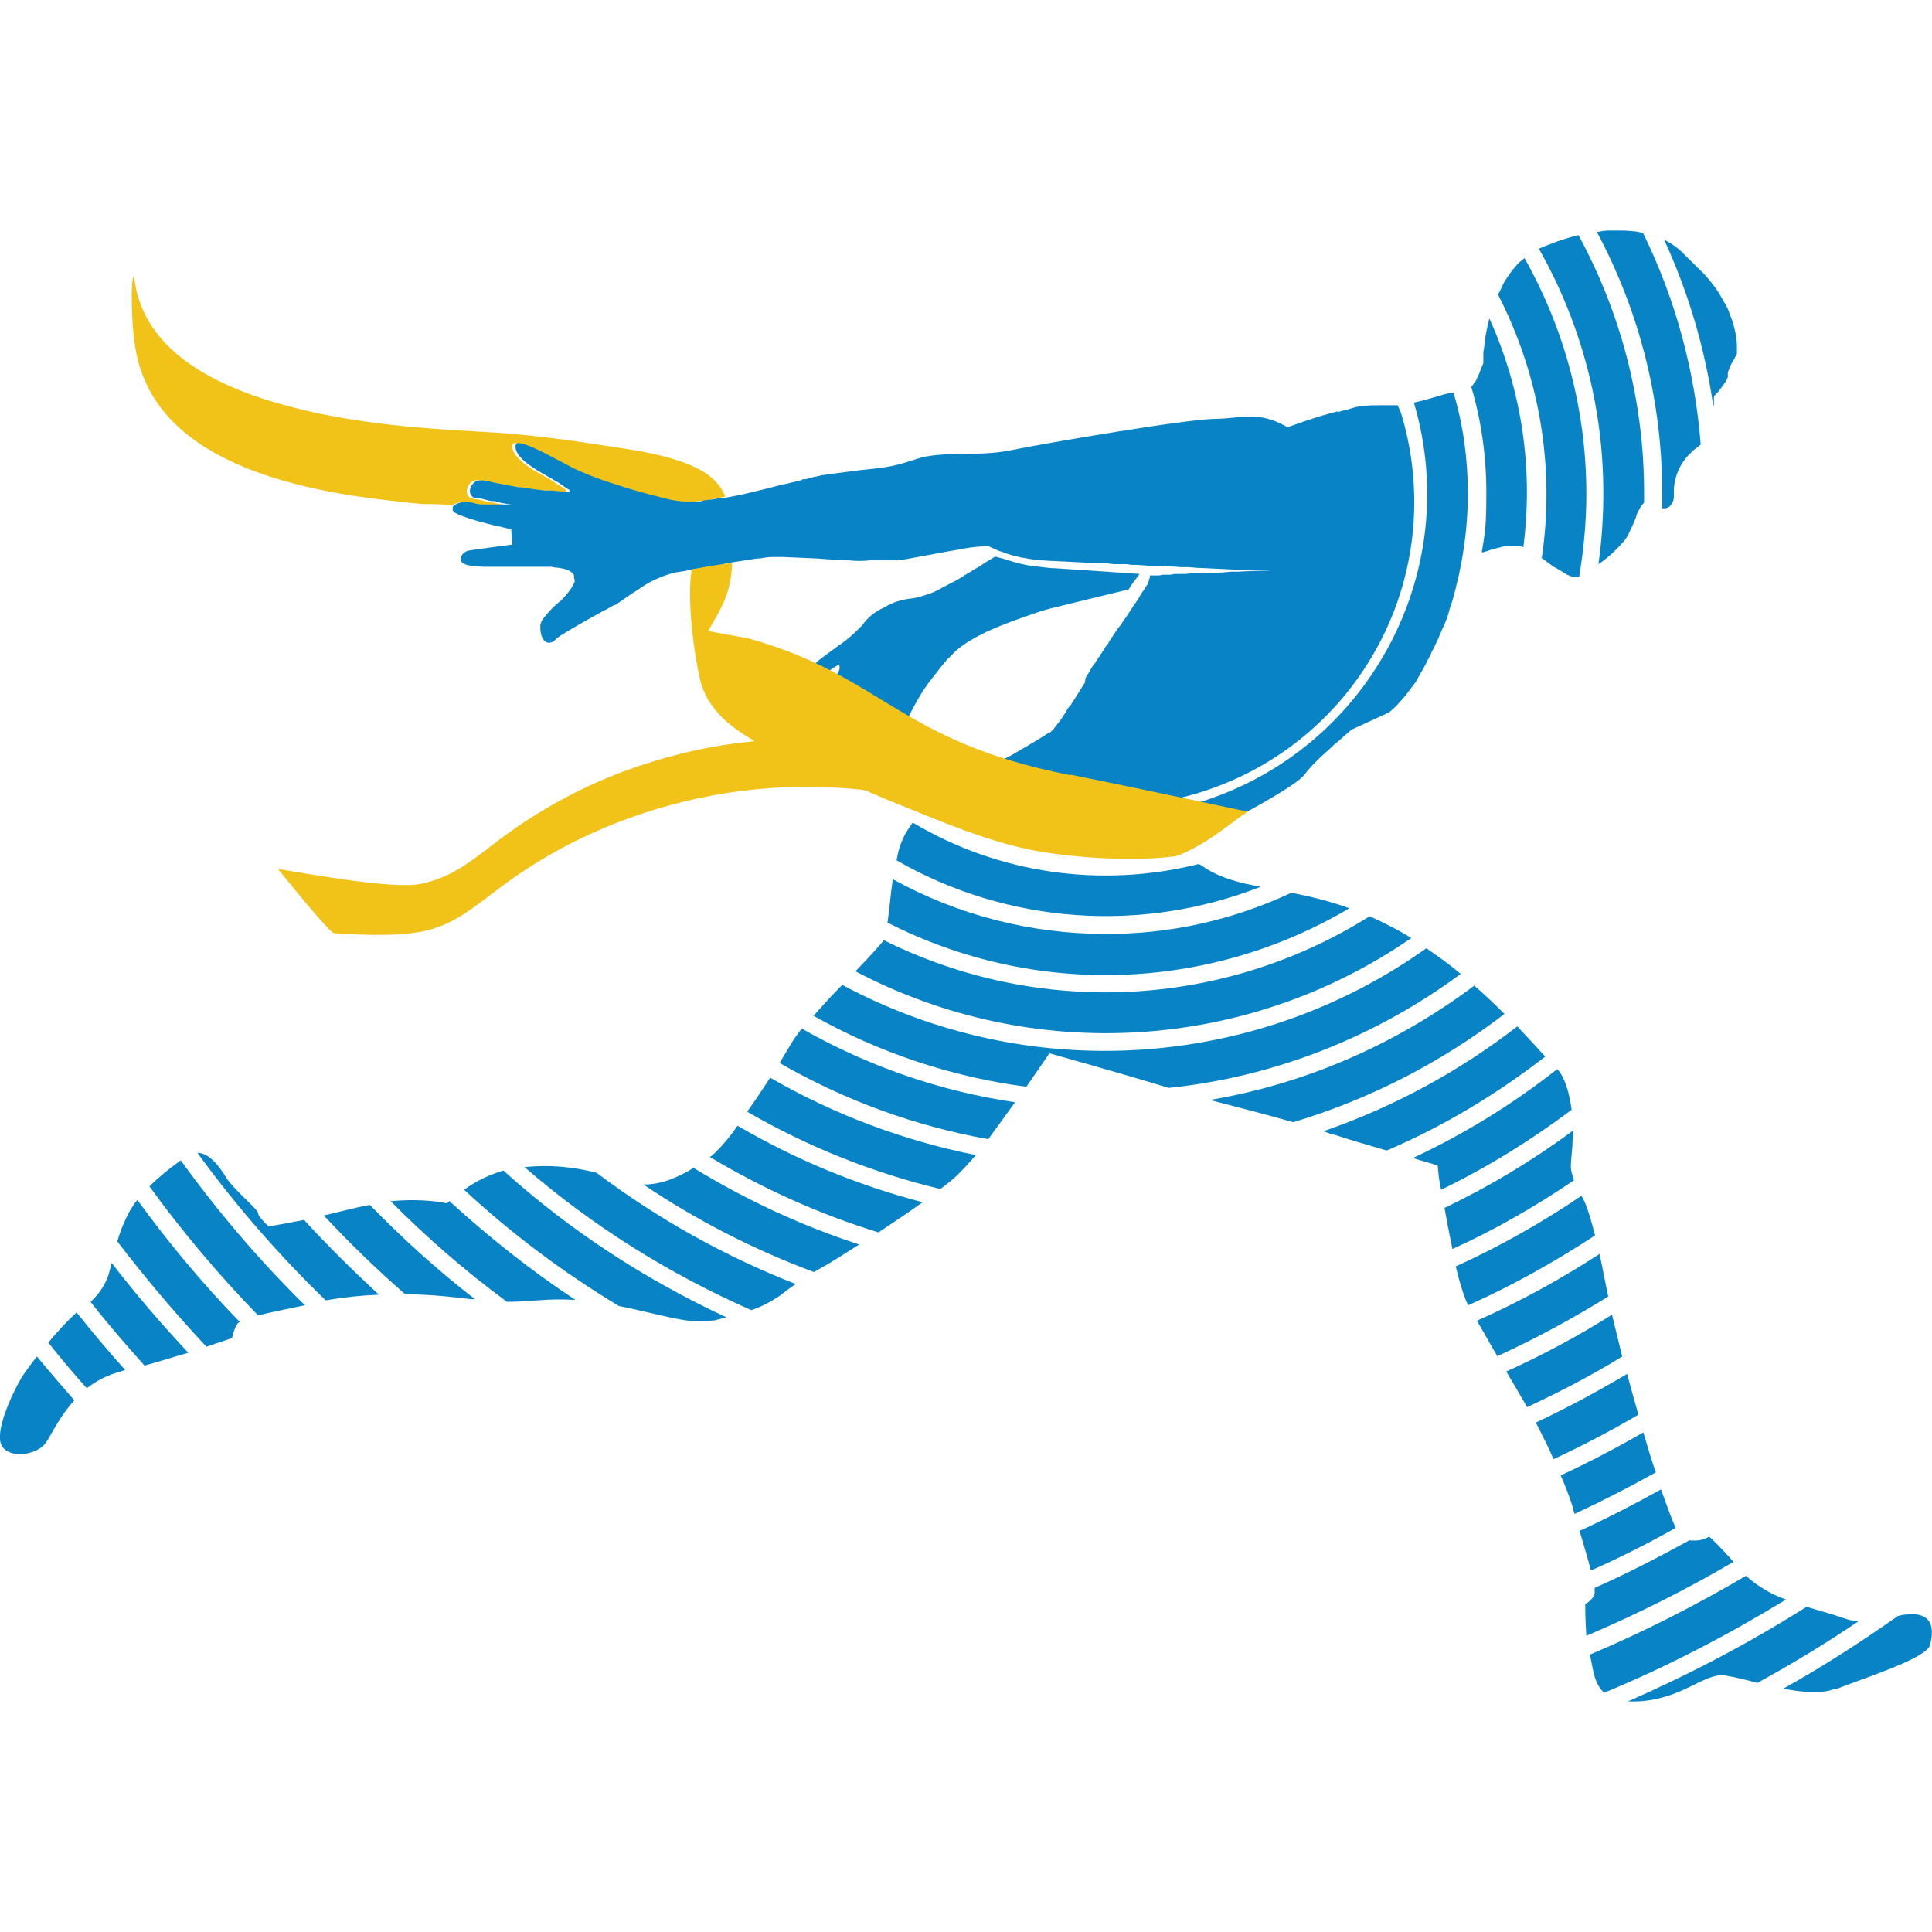 <?xml version="1.0" encoding="UTF-8"?>
<svg xmlns="http://www.w3.org/2000/svg" version="1.1" viewBox="0 0 512 512">
  <defs>
    <style>
      .cls-1 {
        fill: #f1c218;
      }

      .cls-2 {
        fill: #0884c6;
      }

      .cls-3 {
        fill: none;
      }
    </style>
  </defs>
  <!-- Generator: Adobe Illustrator 28.7.1, SVG Export Plug-In . SVG Version: 1.2.0 Build 142)  -->
  <g>
    <g id="Layer_1">
      <g>
        <path class="cls-3" d="M213.7,126.9h0Z"/>
        <path class="cls-1" d="M123.1,133.3c.7,0,1.2,0,1.9.3,1.1.3,2.3.4,3.4.4s1.2,0,1.8,0h4.6c0,0,0,0,0,0-1.7-.3-3.5-.6-4.6-.9h-.7c0,0-1.1-.3-1.1-.3h.2l-2.1-.5h-.7c0,0-.3,0-.6-.2-2-.5-1.9-3-.2-4.4.9-.8,3-.4,5,.2l6.4,1.1h.6c2,.4,4.5.8,6.6,1,.7,0,1.2,0,1.8,0l4.6.4v-.6c-.4-.3-.9-.7-1.6-1l-1.3-.9c-1.3-.9-5.7-3.3-5.7-3.3-.4-.3-.9-.5-1.2-.8-3-2-4.8-4.3-4.4-6,.4-1.3,5.3,1,9.8,3.4l5.7,3c3.1,1.4,6.3,2.7,9.5,3.7l5,1.6c3.3.9,6.9,1.9,10.4,2.7h0c1.5.4,3.1.7,4.6.8h0c1.3,0,2.7,0,4.1-.2h1.1c0,0,1.8-.3,1.8-.3,1.4-.3,2.9-.6,4.4-.9-1.7-4.3-5.3-6.8-10.4-8.8-7.8-3-16.7-3.9-24.8-5.2-9.9-1.5-19.8-2.7-29.9-3.2-18.4-1-36.3-2.5-54.1-7.7-16-4.7-34.7-13.7-37.3-32.2-.6-3.8-.8,3.2-.8,3.6,0,4.5.2,9.1.9,13.6,4.5,30.8,43.2,38.3,68.7,41.1,2.7.3,5.2.6,7.9.8.9,0,1.7,0,2.6,0,1.6,0,3.3.2,4.9.3,1.1-.7,2.2-.9,3.2-.9Z"/>
        <path class="cls-2" d="M370.4,107.4s0,0,0,0c-1.5,0-3.1,0-4.6,0-1.5,0-3,0-4.5.2-.7,0-1.3.2-2.1.3h0c0,0-1.3.4-1.3.4-.2,0-.3,0-.5.2h-.2c-.9.2-1.7.4-2.6.7,0,0,0-.2,0-.2-6.6,1.6-12.5,4-13.4,4.2-8-4.5-11.8-2.3-19.1-2.2-7.3,0-44.8,6.4-54.1,8.3-9.3,1.9-18.2,0-25.3,2.4s-9.6,2.3-14.8,2.9v.3-.3c0,0-6.9.9-6.9.9h0l-1.3.2h-.2l-1.3.2h0c-.3,0-.6,0-.9.2h-.2l-.9.2h0l-.9.2h0l-1.1.3h0l-.7.2c-.2,0-.3,0-.5,0h-.4v.2l-4.6,1.1h-.2c-3.4.9-7.1,1.8-10.9,2.7h0l-4.6.9h0c-1.3,0-2.7.3-3.9.5l-1.8.2-.9.3c-1.3,0-2.7,0-4,0h0c-1.6,0-3.1-.3-4.6-.6h0c-3.5-.9-7.1-1.8-10.4-2.8l-5-1.6c-3.2-1-6.4-2.3-9.5-3.7l-5.7-3c-4.5-2.4-9.4-4.7-9.8-3.4-.5,1.8,1.3,4,4.4,6,.4.3.8.5,1.2.8,0,0,4.4,2.6,5.7,3.3l1.3.9c.7.5,1.1.8,1.6,1v.6l-4.6-.4c-.6,0-1.1,0-1.8,0-2.1-.2-4.6-.6-6.6-.9h-.6c0,0-6.4-1.2-6.4-1.2-2.1-.6-4.1-.9-5-.2-1.8,1.3-1.9,3.8.2,4.4.3,0,.4,0,.6,0h.6c0,0,0,0,0,0l2.1.5h-.2l1.1.2h.7c1.1.4,2.9.7,4.6.9h-4.5c0,0-.4,0-.4,0-.6,0-1.2,0-1.8,0-1.1,0-2.3,0-3.4-.4-.7-.2-1.2-.3-1.9-.3-1,0-2.1.2-2.9.7-.6.2-.9.9-.7,1.5,0,.2.2.4.4.5.9.9,5.9,2.4,10.4,3.5h0c0,0,1.9.4,1.9.4l2.8.7h0c0,1.3.2,2.7.3,4l-6,.8c-2.7.4-4.8.7-5.6.8-1,.2-2.3,1.3-2.1,2.4,0,.8,1,1.5,3.4,1.7.9,0,1.9.2,3,.2h17.6l1.1.2h0c2.6.2,4.1.9,4.7,1.7,0,0,.2.2.2.4,0,.4,0,.8.2,1.1,0,.4,0,.8-.2,1-.9,2.1-3.5,4.6-3.5,4.6h0c-1.8,1.4-3.3,3-4.7,4.8h0c0,0-.2.3-.3.5h0l-.2.4h0c0,.2,0,.4-.2.5h0c0,.2,0,.3,0,.5v.9h0c.3,3.8,2.6,4.5,4.4,2.3,1.8-1.4,10.3-6.1,10.3-6.1l.4-.2.5-.3.9-.5.6-.3.4-.2c.5-.3.9-.5,1.4-.8h0l.8-.4h.2c0,0,1.3-.9,1.3-.9h0c0,0,.2,0,.3-.2,1.5-1,3.1-2.2,4.2-2.8h0c.4-.3.9-.6,1.3-.9.9-.6,1.5-.9,2.2-1.3,2.1-1.1,4.4-2,6.6-2.5,2.9-.4,4.6-.8,5.6-1,.7,0,1.3-.2,2-.3h-.2c.7,0,1.3-.2,2-.3h.2l2-.4h.4c0,0,1.9-.5,1.9-.5h0l7.8-1.2h.6c1.1-.2,2.3-.4,3.4-.4h2.6l9.2.4,2.7.2c2.7.2,2.9.2,5.9.3,1.8.2,3.5.2,5.3,0h0q0,0,0,0h2.6c.9,0,1.7,0,2.5,0s1.3,0,2,0h.2c.6,0,1.1,0,1.7-.2,1.4-.2,3.1-.6,5-.9l1.6-.3c2.6-.5,5.2-1,7.7-1.4,2.5-.5,4.9-.9,7.4-.9h.6c.3,0,.5,0,.8.2.8.3,1.7.9,3.2,1.3l.5.2.9.3c.5.2,1,.3,1.7.5.7.2,1.3.3,2.1.5.6,0,1.1.2,1.8.3,2,.3,4.3.5,7.1.6l6.1.3,5.7.3h1.7c0,0,1.8.2,1.8.2h1.8c0,0,0,0,0,0h1.6c0,0,1.5.2,1.5.2h1.4c2.3.2,4,.3,5.1.3h2.5c0,0,4,.3,4,.3h2.1c0,0,2.3.2,2.3.2h.5l10.3.5h3c0,0,.9,0,.9,0h.8l3.9.2s-3.8,0-8.8.3h-1.8c0,0-2,.2-2,.2l-4.9.2h-3.2c0,0-2,.2-2,.2h-2.8c0,0-1.1.2-1.1.2h-2.1c0,0-.9.2-.9.2h-2.2c0,0-.3,0-.3,0h0v.2h0c0,0,0,.2,0,.2q0,0,0,0s0,0,0,0c0,0,0,0,0,.2v.2c0,0-.2,0-.2.2s0,0,0,.2v.2c0,0-.2.2-.2.2q0,0,0,.2v.2c0,0-.2.2-.2.2v.2c0,0-.3.3-.3.3v.2c0,0-.3.3-.3.3v.2c0,0-.3.3-.3.3l-.2.3c0,0,0,.2-.2.3l-.2.3-.2.3-.2.3-.2.4c0,0,0,.2-.2.3l-.2.4-.2.3-.3.4c0,0,0,.2-.2.3l-.3.4-.2.3-.3.5-.2.3-.3.5-.2.2c0,.2-.2.3-.3.5l-.2.3-.3.5-.2.3-.4.5-.2.3-.4.6-.2.3c0,.2-.2.4-.4.5l-.2.3-.4.5-.2.3-.4.6-.2.3-.4.6-.2.3-.4.6-.2.3-.4.6v.2c0,0-.5.6-.5.6l-.2.2c0,.2-.3.4-.4.6v.2c0,0-.6.7-.6.7v.2c0,0-.6.7-.6.7v.2c0,0-.6.7-.6.7v.2c0,0-.6.7-.6.7v.2c0,0-.6.7-.6.7h0c0,0-.5.8-.5.8h0c0,0-.5.9-.5.9h0c-.2.3-.3.6-.5.8h0c0,0-.5.8-.5.8h0c0,0-.2,1.3-.2,1.3h0c0,0-.5.8-.5.8h0c0,0-.5.8-.5.8h0c0,0-.5.8-.5.8h0c0,0-.5.8-.5.8h0c0,0-.5.8-.5.8h0c0,0-.5.8-.5.8h0c0,0-.5.7-.5.7h0c0,.3-.3.5-.5.7h0l-.5.6h0c0,0-.4.7-.4.7h0c0,.3-.3.5-.4.7h0l-.4.6h0c0,0-.4.6-.4.6h0c0,0-.4.6-.4.6h0l-.4.5h0l-.4.5h0l-.3.4h0l-.3.4h0c0,0-.2.2-.3.4h0l-.3.3h0l-.3.3h0l-.3.3h0l-.2.2h-.3c-2.3,1.6-9.8,5.9-9.8,5.9h0l-1.9,1-.5.3c-.7.4-1.3.8-2,1.1h0l-2,1.2-.7.6c-.7.5-1.4.9-2.1,1.3,40.2,19.4,88.4,2.6,107.9-37.6,8.8-18.2,10.4-39.1,4.5-58.5Z"/>
        <path class="cls-2" d="M220.7,205.3c0,2.3,2.6,2,3.5.2s4.5-7.4,6.4-10.2c.9-1.2,1.5-2.6,1.9-4.1,0,0,.9-2.7,1.6-2.6s-.2,2.9-.4,3.8c-.2,1.2-.4,2.6-.4,3.8,0,3.5,3.9,7.6,5.2,7.5.9,0,.5-2.8.7-6.4.2-2.4.8-4.6,1.4-6.9,1.1-2.4,2.4-4.7,3.8-7,.3-.5.6-.9.9-1.3h0l.6-.9c1.1-1.4,2.4-3.1,3.5-4.5h0c.3-.4.7-.8.9-1.1l.2-.2c.3-.4.6-.8.9-1h0l.9-.9.2-.2c.3-.3.6-.6.9-.9h0c2.1-1.8,4.5-3.2,6.9-4.4,1.5-.8,3.1-1.4,4.7-2.1,3.7-1.5,7.5-2.8,10.5-3.8,1-.3,1.9-.6,2.7-.8,6.4-1.6,20.9-5.1,20.9-5.1l.9-1.4,2-2.7h0s-10.5-.7-22.2-1.5c-1.3,0-2.5-.2-3.6-.3l-1.4-.2h-.8c-5.4-.9-6.5-1.7-10.3-2.6-.7.4-1.4.9-2.3,1.4l-.8.5-1,.7-.9.5-.5.3c-1.1.7-2.4,1.4-3.6,2.2s-2.4,1.3-3.5,1.9c-.5.3-1,.5-1.5.8l-1.5.8c-1.4.7-2.9,1.1-4.5,1.6-.7.2-1.3.3-2.1.4-2.6.3-5,1-7.2,2.4-2.4,1-4.4,2.7-5.8,4.7h0l-.9.9c-1.2,1.2-2.6,2.5-4,3.5-.5.4-.9.7-1.4,1l-3.8,2.8h0c-.7.5-1.2.9-1.8,1.4-3,2.6-2.7,4.8-.9,5.3,1,.3,2.8-1.7,4.8-3.4h0l1.8-1.1s.8,1.1-.7,2.8c-.8.6-1.4,1.1-2.1,1.7-3.3,2.8-4.7,8.4-4.9,10.2s2.3-.8-.5,2.6-1.2,6.1-.2,6.6,1.8-1.8,4.7-4.8,8.2-7.7,8.2-7.7c-.4,2.5-1.1,4.9-2.2,7.1-1.8,4.4-4.5,8.7-4.5,11Z"/>
        <path class="cls-2" d="M292.9,216.3c-13.7,0-27.3-3.3-39.5-9.7-3.1,2.2-6,4.7-8.6,7.5,20.8,12.1,45.4,15.9,68.9,10.7v-.8c0-.2,0-.5,0-.7,0-.2,0-.4.3-.5.2,0,.3-.2.5,0,1.5.2,28.2-13.5,31.2-17.5.7-.9,1.4-1.8,2.3-2.7l.9-.9c.7-.7,1.3-1.3,2.1-2l1-.9,1-.9.5-.5,1.1-.9,1-.9,1.6-1.4.9-.8,10-4.6c.6-.5,1.1-.9,1.7-1.5.9-.9,1.8-2,2.7-3,.6-.8,1.1-1.5,1.8-2.4l.9-1.2h0c.5-.9.9-1.6,1.4-2.5l.4-.7c.5-.9.9-1.6,1.3-2.4,0,0,0-.3.2-.4.4-.7.7-1.3,1-2.1.2-.3.3-.6.5-.9.3-.7.6-1.3.9-1.9l.6-1.4.6-1.4c.2-.5.4-.9.6-1.3s.3-.7.4-1c.4-.9.7-1.8.9-2.7l.2-.7c.7-1.9,1.2-3.9,1.7-5.8v-.2c.6-2.1,1-4.2,1.4-6.3,1.1-6,1.7-12.1,1.7-18.2,0-9.1-1.2-18.1-3.8-26.7-.3,0-.6,0-.9,0-2.2.5-5.5,1.7-9.6,2.6,13.4,45.3-12.6,92.8-57.8,106.2-7.9,2.4-16,3.5-24.2,3.6h0Z"/>
        <path class="cls-2" d="M392.7,146.4h0c.4,0,.8-.2,1.2-.3l1.2-.4c1-.3,2.3-.6,3.4-.9.5,0,.9,0,1.4-.2h.8c1,0,2,0,3,.4,2.7-20.7-.4-41.6-9-60.6-.3,1.2-.6,2.4-.8,3.5s-.4,2.2-.5,3.2c0,.8-.2,1.5-.3,2.2,0,.3,0,.6,0,.9,0,.6,0,1,0,1.4v.6c-.3.9-.7,1.6-.9,2.3s-.6,1.2-.8,1.8-.4.8-.6,1c0,0,0,.2-.2.3-.2.4-.4.7-.7.9,2.7,9.1,4,18.6,4,28.1s-.4,10.5-1.2,15.7Z"/>
        <path class="cls-2" d="M440.3,134.7h1c.4,0,.7-.2,1-.4.2,0,.4-.3.5-.5.3-.3.4-.7.6-1,.2-.6.2-1.1.2-1.7-.2-4.3,1.5-8.4,4.7-11.3.4-.4.8-.8,1.2-1l.6-.5.6-.5h0c-1.5-19.5-6.7-38.6-15.3-56.1-.5,0-.9-.2-1.5-.3-1.5-.2-3-.3-4.5-.3s-2.1,0-3.1,0-2.1.2-3.1.4c11.4,21.3,17.3,45,17.3,69.2,0,1.2,0,2.6,0,3.9Z"/>
        <path class="cls-2" d="M423.5,149.6h0c1.9-1.3,3.6-2.7,5.2-4.4.7-.7,1.3-1.4,2-2.2.3-.4.6-.9.8-1.3.2-.4.4-.9.6-1.3s.4-.9.7-1.5c.3-.8.7-1.5.9-2.3,0-.3.2-.5.3-.8.2-.5.5-.9.7-1.3,0-.2.2-.4.3-.5.2-.3.4-.5.7-.8,0-.9,0-1.8,0-2.7,0-23.9-6-47.3-17.4-68.2-2.7.7-5.4,1.5-8,2.6-.9.3-1.6.7-2.5,1,11.2,19.7,17.1,42,17.1,64.7,0,6.3-.4,12.6-1.3,18.9Z"/>
        <path class="cls-2" d="M408.2,147.6l.8.6.3.2.5.4.3.2.4.3.4.3.4.3.4.3.4.2.4.2.3.2.4.2.3.2c.5.3.9.5,1.2.8h.2c0,0,.3.3.3.3h.2c0,0,.3.2.3.2h.2c0,0,.3.2.3.2h.2c0,0,.3.2.3.2h.9c.3,0,.6,0,.9,0,1.2-7.3,1.9-14.6,1.9-22,0-21.9-5.6-43.4-16.4-62.5-.4.3-.8.7-1.1.9s-.8.7-1,1c-.7.8-1.3,1.5-1.9,2.4-.3.4-.6.9-.9,1.3-.6.9-1,1.8-1.4,2.7-.2.5-.5.9-.7,1.4,11.1,21.6,15.1,45.9,11.6,69.7h0Z"/>
        <path class="cls-2" d="M454.2,107.5c0-.4,0-.9,0-1.1s0-.7,0-.9v-.5c.2-.2.5-.5.7-.7s.5-.5.7-.8.4-.5.6-.8.4-.5.6-.8l.4-.6c.2-.3.4-.6.5-.9,0,0,0-.3.2-.4,0,0,0-.2,0-.3v-.2c0,0,0-.2,0-.4s0-.3,0-.4c.2-.6.5-1.2.8-2,.2-.4.4-.8.6-1l.5-1c.3-.5.5-.9.5-.9,0-.4,0-.7,0-1v-1c0-2.3-.5-4.5-1.2-6.7-.3-.9-.7-1.8-1-2.7s-.9-1.9-1.4-2.7c-.5-.9-1-1.8-1.6-2.7-.3-.4-.5-.8-.8-1.1-.8-1.1-1.7-2.2-2.7-3.3l-6.5-6.4c-1.2-1-2.6-1.9-4.1-2.7,6.4,13.9,10.8,28.7,13,43.9h0Z"/>
        <path class="cls-2" d="M292.9,247.5c-19.7,0-39.1-5-56.3-14.5-.6,4-.9,8.2-1.4,11.5,38.8,19.8,84.9,18.4,122.4-3.8-5-1.8-10.1-3.1-15.4-4.1-15.4,7.2-32.2,11-49.3,10.9Z"/>
        <path class="cls-2" d="M423.9,332.3c-10.3,6.7-21.2,12.7-32.5,17.7,1.6,2.8,3.5,6.1,5.4,9.4,10.1-4.6,20-10,29.4-15.8-.2-1.1-.5-2.3-.7-3.4-.6-3-1.1-5.6-1.6-7.9Z"/>
        <path class="cls-2" d="M342.7,297.4c20.3-6.1,39.2-15.8,56-28.7-2.4-2.4-5-4.9-8-7.5-20.7,15.5-44.6,26-70.1,30.3,6.8,1.8,14.9,3.8,22.1,5.9Z"/>
        <path class="cls-2" d="M486.4,447.7c7.8-3.1,24.2-8.2,25.1-11.8s.9-7.6-3.9-8.1c-1.6,0-3.2,0-4.7.5-9.8,6.9-19.9,13.4-30.3,19.2,5.1,1,10.2,1.5,13.8,0Z"/>
        <path class="cls-2" d="M399.2,363.5c2,3.4,3.9,6.6,5.5,9.4,8.6-4,17.1-8.4,25.2-13.4-.9-3.7-1.8-7.4-2.7-11.1-9,5.7-18.4,10.7-28.1,15.1Z"/>
        <path class="cls-2" d="M134.3,345c6.6,0,10.7-1,18.2-.5-11.8-7.8-22.9-16.6-33.4-26.2l-.7.6s-5.6-1.4-14.5-.6h-.4c9.7,9.8,19.9,18.6,30.7,26.6Z"/>
        <path class="cls-2" d="M5.8,364.9c-2.7,4.6-7.4,14.8-5.3,18.3s9.4,2.4,11.7-.9c1.3-1.9,3.5-6.8,7.5-11.2-3.3-3.8-6.6-7.6-9.9-11.6-1.4,1.7-2.7,3.5-4,5.4Z"/>
        <path class="cls-2" d="M189,350c1.1-.3,2.4-.6,3.5-.9-21.5-10-41.5-23-59.1-38.9-3.7,1.1-7.3,2.8-10.4,5.1,12.6,11.7,26.4,22,41,30.8,11,2.2,19.1,5.1,25,3.8Z"/>
        <path class="cls-2" d="M195.4,298.4c-1.7,2.5-3.6,4.8-5.8,7-.5.4-.9.9-1.5,1.2,14,8.4,29.1,15.2,44.7,20,3.9-2.6,8-5.3,11.7-8-17.3-4.5-33.7-11.3-49.1-20.3Z"/>
        <path class="cls-2" d="M317.6,229c-25.7,6.4-52.9,2.6-75.7-11-1.2,1.6-2.3,3.3-3,5.2-.7,1.6-1,3.2-1.3,4.8,29.4,16.9,64.9,19.4,96.5,7-5.5-1-10.3-2.2-14.6-4.9-.7-.5-1.2-.9-1.8-1.1Z"/>
        <path class="cls-2" d="M227.7,329.8c-15.4-5-30-11.8-43.9-20.3-3.9,2.4-8.6,4.5-13.3,4.4,14.1,9.5,29.3,17.3,45.2,23.2l2.1-1.2c1.9-1,5.5-3.3,9.9-6.1Z"/>
        <path class="cls-2" d="M374.4,306.9c2.9.9,5.3,1.5,6.6,2l.3,3s.2,1.3.6,3.4c12.2-5.9,23.8-13.1,34.6-21.2-.6-4.5-1.8-8.6-3.8-10.8-11.8,9.3-24.6,17.2-38.3,23.6Z"/>
        <path class="cls-2" d="M125,344.3h.9c-9.9-7.6-19.1-16-27.9-25-4.3.8-7.7,1.8-12.2,2.8,6.8,7.3,14,14.3,21.6,20.9,5.9,0,11.8.6,17.5,1.3Z"/>
        <path class="cls-2" d="M210.9,340.3c-18.9-7.4-36.6-17.3-52.8-29.5-6.2-1.6-12.6-2.2-19.1-1.5,18,15.6,38.3,28.3,60.1,37.9,2.7-.9,5.1-2.2,7.4-3.7,1.7-1.3,2.9-2.3,4.4-3.2Z"/>
        <path class="cls-2" d="M416.7,303.6c0-1.2.2-2.6.2-4-10.7,7.9-22.1,14.8-34.1,20.5.6,3.3,1.3,7.1,2.1,10.9,11.3-5.1,22-11.3,32.2-18.2-1-3.7-1-2-.4-9.2Z"/>
        <path class="cls-2" d="M385.8,335.6c.7,3.1,1.6,6.2,2.7,9.1.2.4.4.8.6,1.2,11.7-5.2,22.9-11.5,33.6-18.5-1.6-6.4-2.7-9.1-3.6-10.5-10.5,7.1-21.6,13.4-33.3,18.7Z"/>
        <path class="cls-2" d="M421.3,438.4c0,0,0,.2,0,.3.9,2.5.7,7,3.8,9.9,16.7-6.9,32.8-15.3,48.2-24.7-3.9-1.4-7.5-3.5-10.6-6.3-13.4,7.9-27.2,14.9-41.4,20.9Z"/>
        <path class="cls-2" d="M452.8,407.3c-1.5.9-3.3,1.1-5.1.9-8.2,4.5-16.5,8.8-25.1,12.6,0,.5,0,1,0,1.5-.4,1.7-2.5,2.8-2.5,2.8,0,0,0,4.5.3,8.4,13.4-5.7,26.4-12.2,39-19.6-4.9-5.5-6.5-6.7-6.5-6.7Z"/>
        <path class="cls-2" d="M29.6,334.7c-.3,1.2-.6,2.3-.8,3-.9,2.8-2.6,5.3-4.8,7.3,4.5,5.8,9.4,11.4,14.3,16.9,4-1.1,8-2.4,11.6-3.4-7.2-7.7-13.9-15.5-20.3-23.8Z"/>
        <path class="cls-2" d="M407,377c1.6,3.1,3.3,6.4,4.7,9.7,7.7-3.6,15.2-7.5,22.5-11.8-1-3.4-2-7.1-3-10.8-7.9,4.7-15.9,9-24.2,12.9Z"/>
        <path class="cls-2" d="M61.5,354.6s.5-2.8,1.7-4.1c0,0,.2,0,.3-.2-9.8-10.1-18.8-20.9-27.1-32.3-.8.9-1.4,1.9-2,2.9-1.4,2.6-2.5,5.2-3.3,8.1,7.4,9.7,15.3,19,23.6,27.9,4.2-1.4,6.8-2.3,6.8-2.3Z"/>
        <path class="cls-2" d="M363,242.8c-39,24.5-87.8,26.8-128.9,6.3,0,0,0,.2,0,.2-.8,1.1-3.7,4.3-7.4,8.1,46.9,24.7,103.7,21.3,147.3-8.8-1.4-.9-2.8-1.7-4.3-2.5-2.3-1.2-4.5-2.3-6.6-3.2Z"/>
        <path class="cls-2" d="M33.3,363.2c-4.5-5-8.8-10.1-13-15.4-2.7,2.5-5.1,5.1-7.5,8,3.3,4.2,6.7,8.2,10.2,12.1,2.7-2.1,5.7-3.6,8.9-4.4.4-.2.9-.3,1.3-.4Z"/>
        <path class="cls-2" d="M278,279.1s21.4,6,31.7,9.2c28.1-2.9,54.8-13.5,77.4-30.2-2.8-2.4-5.9-4.6-9.1-6.8-45.6,32.4-105.6,36.1-154.8,9.7-2.7,2.7-5.3,5.6-7.6,8.2,17.4,9.8,36.6,16.2,56.4,18.8,3.4-4.9,6-8.7,6-8.7Z"/>
        <path class="cls-2" d="M478.8,425.8c-15.2,9.6-31,17.9-47.4,25.1h2.2c12.1-.4,17.9-7.6,23.5-6.9,2.9.5,5.8,1.2,8.6,2,9.3-5.1,18.2-10.5,26.9-16.4-1.4,0-2.7-.3-4.1-.8-2.4-.9-5.9-1.8-9.8-3Z"/>
        <path class="cls-2" d="M269,292.1c-19.9-2.9-39.1-9.6-56.5-19.5-.8.9-1.4,1.9-2.1,2.8-.8,1.2-2.1,3.5-3.8,6.3,17.2,9.9,35.8,16.7,55.3,20.2,2.3-3.1,4.7-6.5,7.1-9.8Z"/>
        <path class="cls-2" d="M350.7,299.8c1.1.4,2.2.8,3.2,1,3.9,1.3,8.8,2.7,13.6,4.1,15-6.4,29.1-14.9,42-24.9-1.8-2-4.3-4.7-7.4-8-15.5,12-32.9,21.4-51.4,27.8Z"/>
        <path class="cls-2" d="M80.5,323.3c-6.6,1.3-9.3,1.7-9.3,1.7,0,0-2.8-2.5-2.8-3.5s-6.6-6.3-8.7-9.8c-1.7-2.8-4.4-6.2-7.4-6.2,10.2,14,21.6,27.1,34,39.1,4.6-.8,9.4-1.3,14.1-1.5-6.9-6.4-13.6-13-19.9-19.9Z"/>
        <path class="cls-2" d="M435.5,379.6c-7.1,4.1-14.4,7.9-21.9,11.4,1.2,2.7,2.3,5.6,3.2,8.4,0,.5.3,1.1.5,1.8,7.3-3.4,14.5-7.1,21.5-11-1.1-3.2-2.2-6.8-3.3-10.6Z"/>
        <path class="cls-2" d="M254.5,310.6c1.1-1.1,2.6-2.7,4.1-4.5-19.1-3.8-37.5-10.7-54.5-20.5-1.9,2.9-4,6.1-6.1,9,16,9.3,33.3,16.2,51.2,20.5,1.9-1.4,3.7-2.8,5.3-4.5Z"/>
        <path class="cls-2" d="M418.6,405.7c1,3.4,2.2,7.3,3,10.5,7.7-3.4,15.2-7.2,22.5-11.3-.9-1.8-2.2-5.4-3.9-10.2-7,3.9-14.2,7.6-21.6,11Z"/>
        <path class="cls-2" d="M47.9,307.5c-2.9,2.1-5.8,4.4-8.3,6.9,8.7,12,18.4,23.5,28.8,34.2,3-.8,7.3-1.6,12.4-2.7-12-11.8-23-24.7-32.9-38.4Z"/>
        <path class="cls-1" d="M283.5,205.4c-45.5-9-49.4-26.2-85.1-36.2,0,0-10.6-1.9-10.7-2,2.7-5,6.2-9.6,6.3-18-2.7.3-6.7.9-9.5,1.5-.2,0-.9.2-1.2.2-1.3,8.1.6,22.2,2.2,29.1,1.4,6.1,5.6,10.6,10.8,14.1,1.1.8,2.4,1.5,3.7,2.3-1.7.2-3.4.4-5.2.6-9.9,1.3-19.5,3.8-28.9,7.2-12.8,4.7-24.7,11.4-35.5,19.8-6,4.6-11.1,8.6-18.7,10.2-7.6,1.6-30.2-2.7-38-3.9,0,0,13.5,16.9,14.8,17,2.7.2,16.2,1.2,24.1-.6,7.5-1.7,12.5-5.9,18.5-10.4,10.6-8.2,22.5-14.7,35.1-19.3,19.6-7.2,40.6-9.9,61.3-7.8,1.1,0,2.3.4,3.3.9,2.4,1,4.8,2.1,7.2,3,11.2,4.5,22.7,9.5,34.6,12,8.9,1.9,26.1,3.4,38.1,1.9.9,0,1.9-.4,2.7-.8,6.9-3,11.9-7.4,17.2-11.1,0,0-27.9-6-46.9-9.8Z"/>
      </g>
    </g>
  </g>
</svg>
